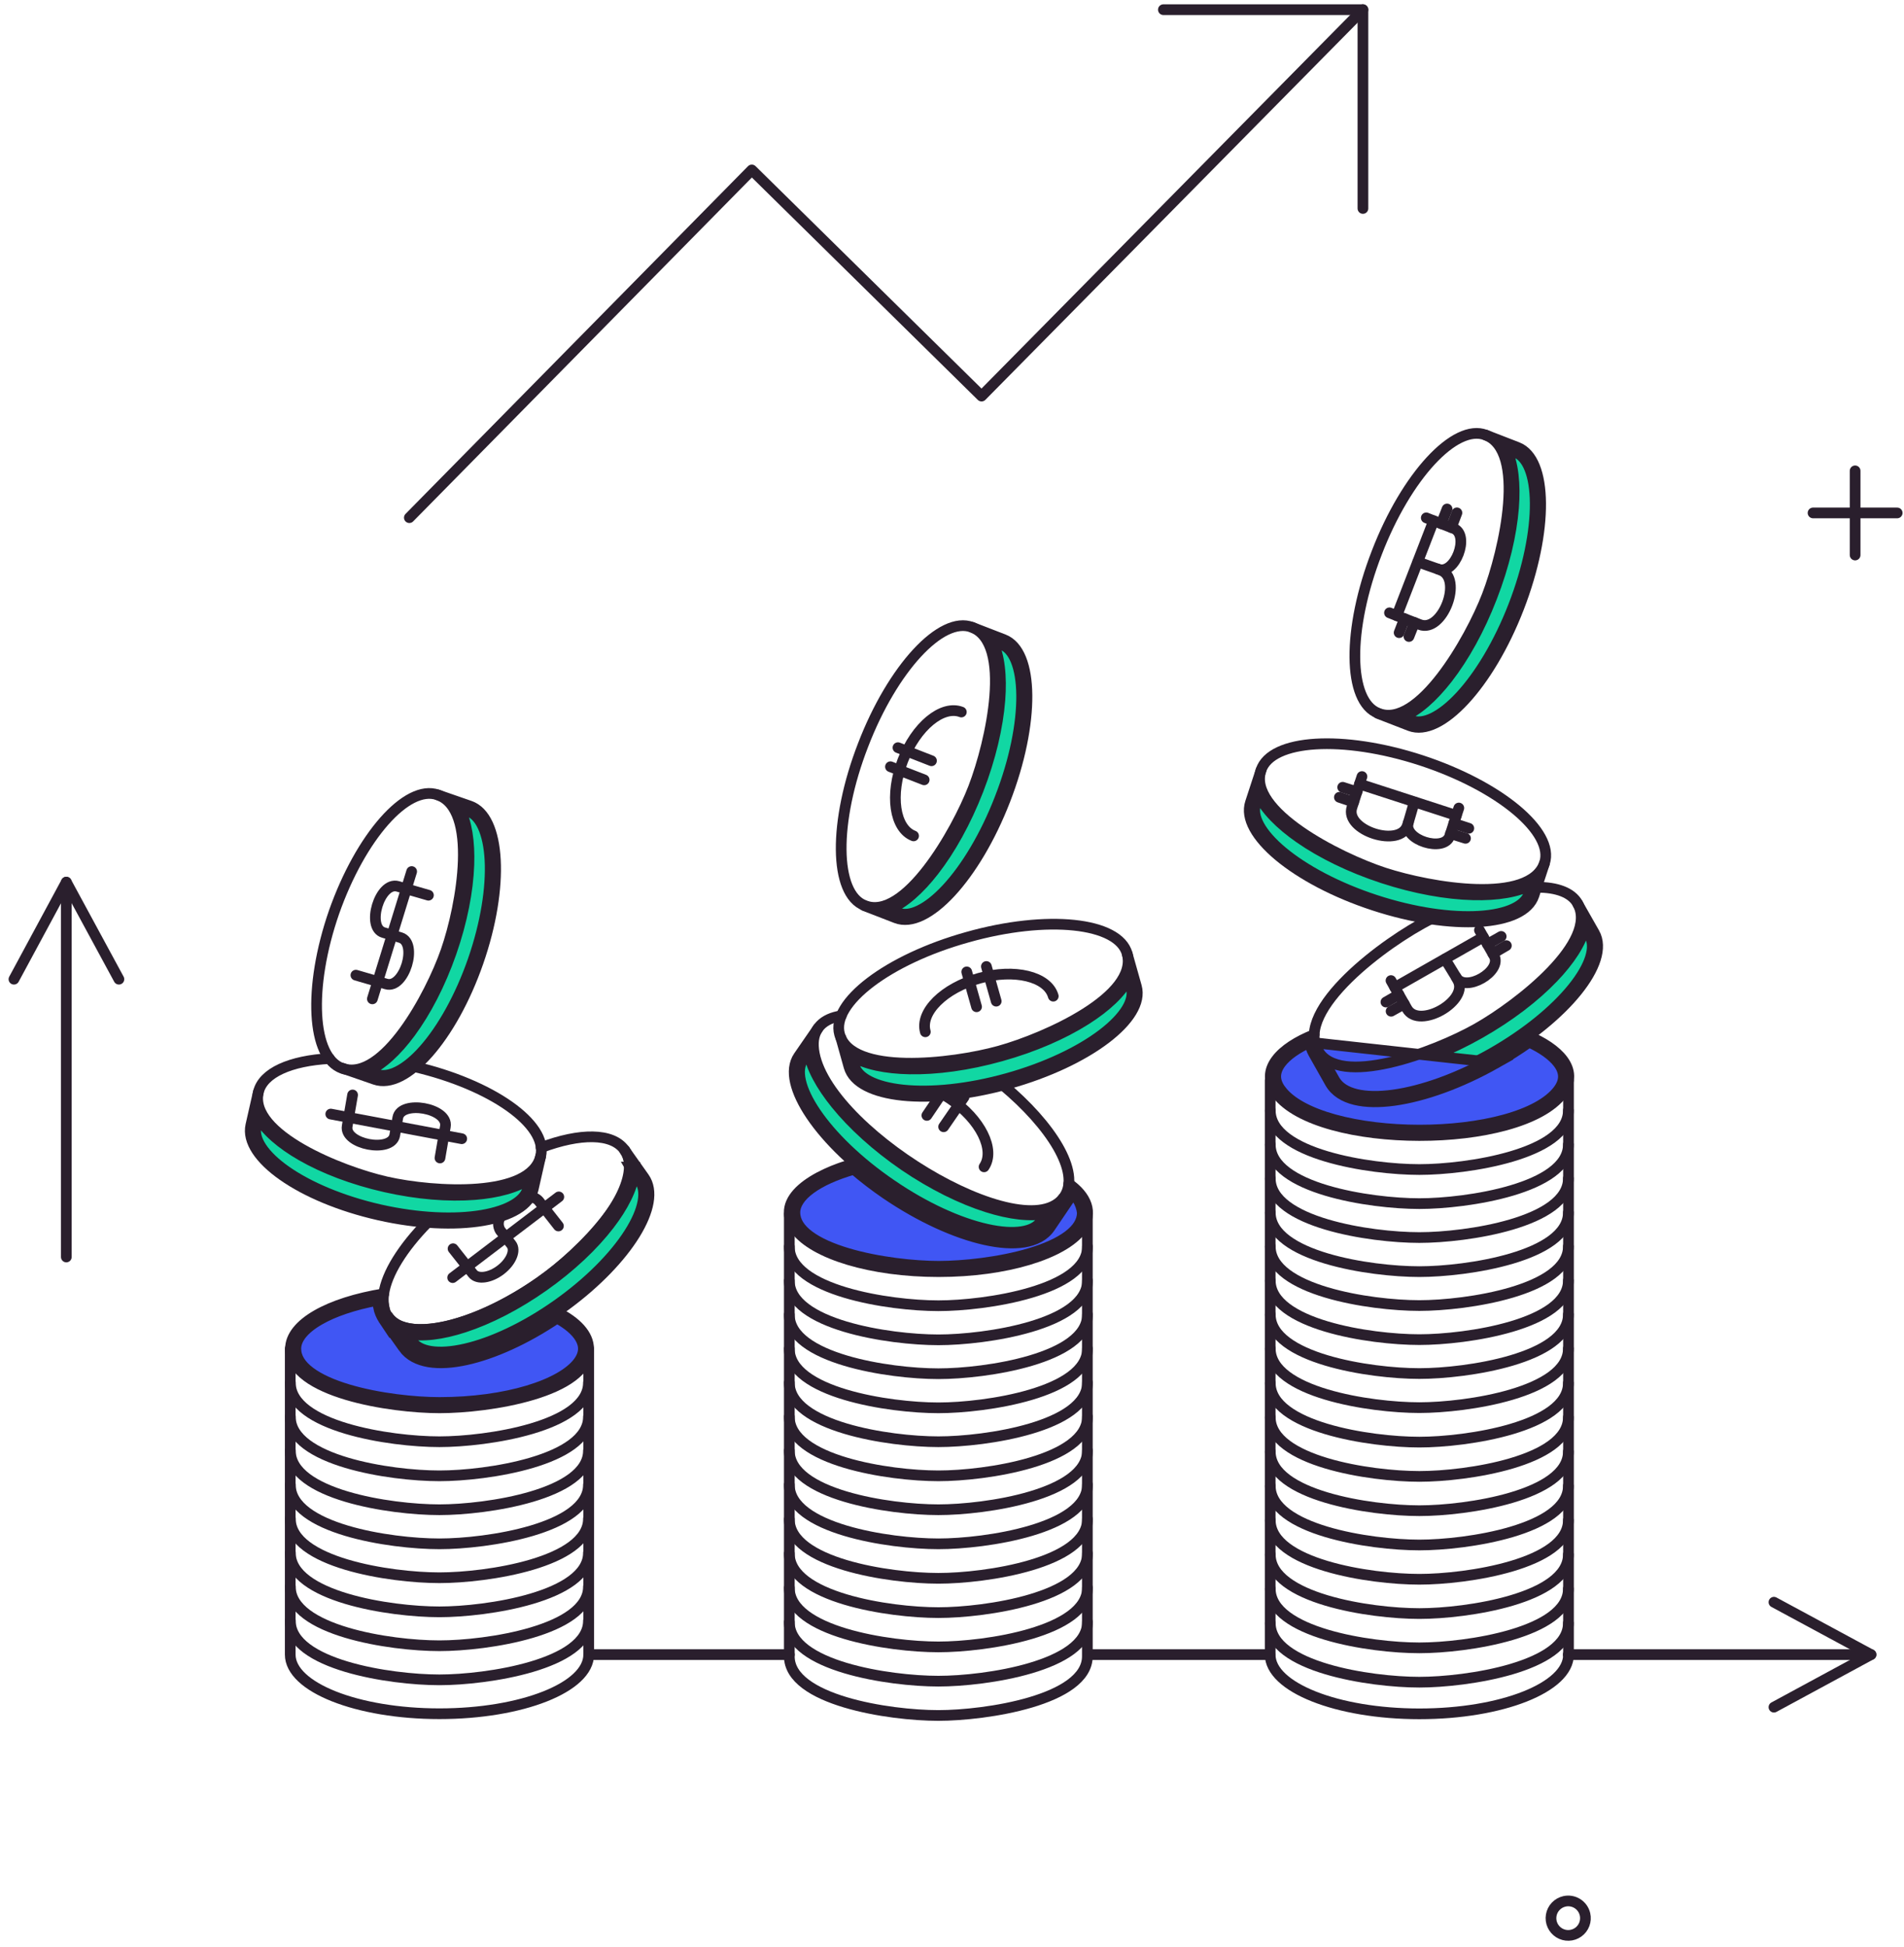 <svg xmlns="http://www.w3.org/2000/svg" width="178" height="182" viewBox="0 0 178 182" fill="none"><path d="M141.676 42.28L141.677 42.28C142.216 42.488 142.672 42.979 143.002 43.796C143.332 44.614 143.513 45.713 143.523 47.033C143.542 49.67 142.876 53.082 141.498 56.631C140.12 60.179 138.312 63.146 136.522 65.079C135.625 66.047 134.751 66.736 133.956 67.118C133.162 67.499 132.494 67.556 131.954 67.347C131.954 67.347 131.953 67.347 131.953 67.347L131.102 67.017C132.497 66.458 133.959 65.156 135.321 63.403C136.852 61.432 138.311 58.822 139.46 55.841C140.619 52.859 141.3 49.948 141.496 47.462C141.67 45.245 141.465 43.297 140.807 41.943L141.676 42.28Z" fill="#11D7A3" stroke="#2A1F2D"></path><path d="M124.75 99.931C126.187 100.384 128.149 100.305 130.323 99.811C132.757 99.258 135.539 98.167 138.321 96.59C141.102 95.012 143.47 93.188 145.196 91.388C146.738 89.78 147.816 88.142 148.168 86.683L148.622 87.486C148.622 87.486 148.622 87.487 148.623 87.487C148.907 87.994 148.947 88.666 148.683 89.508C148.419 90.352 147.862 91.317 147.034 92.345C145.379 94.398 142.704 96.616 139.396 98.492C136.088 100.36 132.808 101.508 130.193 101.869C128.884 102.05 127.768 102.029 126.907 101.822C126.048 101.615 125.491 101.235 125.203 100.733C125.203 100.733 125.203 100.732 125.202 100.732L124.75 99.931Z" fill="#11D7A3" stroke="#2A1F2D"></path><path d="M117.667 74.309C118.299 75.668 119.676 77.056 121.498 78.323C123.548 79.749 126.231 81.07 129.265 82.064C132.299 83.058 135.241 83.577 137.736 83.639C139.965 83.695 141.903 83.387 143.224 82.666L142.938 83.539C142.938 83.539 142.938 83.539 142.938 83.539C142.757 84.09 142.288 84.572 141.489 84.945C140.689 85.319 139.601 85.559 138.283 85.64C135.651 85.802 132.208 85.321 128.589 84.138C124.978 82.956 121.919 81.308 119.892 79.62C118.877 78.775 118.142 77.937 117.718 77.162C117.294 76.388 117.203 75.723 117.384 75.172L117.384 75.172L117.667 74.309Z" fill="#11D7A3" stroke="#2A1F2D"></path><path d="M92.279 112.822C94.412 113.496 96.364 113.739 97.829 113.409L97.313 114.171C96.989 114.649 96.406 114.983 95.534 115.119C94.661 115.256 93.547 115.186 92.258 114.898C89.682 114.323 86.508 112.905 83.369 110.762L83.369 110.762C80.221 108.618 77.737 106.185 76.256 104C75.515 102.907 75.04 101.898 74.847 101.036C74.653 100.174 74.749 99.51 75.074 99.031L75.074 99.031L75.582 98.282C75.818 99.76 76.757 101.474 78.155 103.198C79.727 105.136 81.934 107.153 84.569 108.958L84.571 108.96C87.214 110.755 89.9 112.069 92.279 112.822Z" fill="#11D7A3" stroke="#2A1F2D"></path><path d="M93.654 60.245L93.654 60.245C94.195 60.455 94.653 60.948 94.984 61.766C95.316 62.585 95.499 63.684 95.511 65.004C95.535 67.641 94.872 71.052 93.492 74.6L93.492 74.601C92.122 78.149 90.315 81.12 88.522 83.057C87.624 84.027 86.748 84.718 85.952 85.102C85.156 85.486 84.486 85.542 83.947 85.334L83.094 85.003C84.487 84.438 85.946 83.137 87.308 81.383C88.837 79.415 90.295 76.81 91.453 73.828L91.454 73.827C92.606 70.845 93.282 67.934 93.476 65.448C93.65 63.217 93.441 61.258 92.773 59.903L93.654 60.245Z" fill="#11D7A3" stroke="#2A1F2D"></path><path d="M79.857 99.584L79.857 99.584L79.608 98.703C80.89 99.48 82.807 99.872 85.029 99.914C87.525 99.962 90.49 99.571 93.573 98.707C96.656 97.85 99.394 96.647 101.503 95.312C103.381 94.124 104.816 92.794 105.509 91.461L105.76 92.347C105.76 92.347 105.76 92.347 105.76 92.347C105.917 92.904 105.797 93.564 105.341 94.317C104.883 95.072 104.113 95.876 103.062 96.675C100.963 98.271 97.832 99.782 94.168 100.805C90.504 101.828 87.044 102.159 84.42 101.884C83.106 101.746 82.029 101.459 81.245 101.052C80.461 100.645 80.014 100.142 79.857 99.584Z" fill="#11D7A3" stroke="#2A1F2D"></path><path d="M58.918 109.104L59.349 109.12C59.349 109.119 59.349 109.117 59.349 109.115C59.349 109.114 59.349 109.112 59.349 109.111L58.917 109.102L58.918 109.104ZM58.918 109.104L58.849 109.101L58.918 109.104ZM38.005 124.658C39.45 124.968 41.336 124.721 43.378 124.057C45.691 123.306 48.283 121.993 50.818 120.205C53.354 118.416 55.459 116.415 56.941 114.491C58.246 112.797 59.108 111.111 59.306 109.652L59.809 110.362C59.809 110.362 59.809 110.362 59.809 110.362C60.148 110.843 60.262 111.505 60.1 112.355C59.938 113.208 59.505 114.206 58.813 115.287C57.431 117.449 55.073 119.858 52.061 121.981C49.048 124.104 45.988 125.512 43.488 126.086C42.237 126.373 41.152 126.446 40.294 126.313C39.438 126.181 38.853 125.853 38.514 125.377L38.005 124.658Z" fill="#11D7A3" stroke="#2A1F2D"></path><path d="M49.358 111.044L49.358 111.045C49.231 111.613 48.817 112.139 48.078 112.587C47.336 113.037 46.305 113.384 45.037 113.596C42.505 114.02 39.133 113.888 35.534 113.079C31.935 112.262 28.84 110.933 26.74 109.462C25.689 108.725 24.909 107.968 24.434 107.241C23.96 106.517 23.81 105.86 23.938 105.285L24.132 104.426C24.872 105.703 26.315 106.934 28.173 108.002C30.278 109.212 32.986 110.255 36.016 110.94C39.046 111.624 41.941 111.846 44.364 111.657C46.505 111.49 48.34 110.997 49.559 110.16L49.358 111.044Z" fill="#11D7A3" stroke="#2A1F2D"></path><path d="M35.193 100.417L35.191 100.416L34.349 100.124C35.703 99.536 37.093 98.237 38.369 96.507C39.811 94.55 41.157 91.975 42.179 89.045C43.201 86.115 43.749 83.261 43.834 80.832C43.909 78.7 43.63 76.83 42.945 75.531L43.757 75.812C43.757 75.812 43.757 75.812 43.757 75.813C44.309 76.006 44.786 76.478 45.148 77.264C45.512 78.052 45.74 79.116 45.808 80.399C45.943 82.962 45.431 86.294 44.222 89.777C43.006 93.262 41.338 96.19 39.642 98.11C38.794 99.072 37.955 99.761 37.182 100.15C36.411 100.538 35.745 100.61 35.193 100.417Z" fill="#11D7A3" stroke="#2A1F2D"></path><path d="M35.877 123.356L35.873 123.35C35.629 122.984 35.46 122.572 35.376 122.139C35.376 122.139 35.376 122.139 35.376 122.139L35.867 122.044C35.829 121.847 35.812 121.647 35.816 121.448L35.877 123.356ZM35.877 123.356L35.882 123.362L37.718 125.954C37.718 125.955 37.718 125.955 37.718 125.955C38.25 126.709 39.101 127.131 40.102 127.297C41.102 127.462 42.291 127.382 43.585 127.098C46.104 126.545 49.112 125.2 52.078 123.205C53.062 123.739 53.843 124.384 54.243 125.065C54.456 125.427 54.556 125.788 54.538 126.148C54.519 126.507 54.381 126.908 54.051 127.346C53.283 128.361 51.645 129.307 49.34 129.997C47.057 130.681 44.198 131.09 41.088 131.09C38.81 131.09 35.377 130.736 32.529 129.883C31.103 129.455 29.86 128.913 28.983 128.254C28.109 127.596 27.657 126.871 27.657 126.062C27.657 125.179 28.35 124.234 29.847 123.37C31.191 122.594 33.075 121.952 35.316 121.536L35.877 123.356Z" fill="#4056F4" stroke="#2A1F2D"></path><path d="M99.942 112.096C100.068 111.907 100.171 111.704 100.248 111.492C100.423 111.656 100.578 111.841 100.711 112.044C100.969 112.439 101.132 112.89 101.186 113.359C101.176 114.156 100.724 114.873 99.858 115.523C98.979 116.182 97.733 116.725 96.305 117.152C93.454 118.006 90.02 118.361 87.749 118.361C85.51 118.361 82.075 118.004 79.216 117.149C77.784 116.721 76.532 116.179 75.649 115.519C74.767 114.861 74.312 114.136 74.312 113.333C74.312 112.608 74.774 111.843 75.787 111.103C76.744 110.403 78.126 109.78 79.829 109.294C80.785 110.111 81.784 110.876 82.822 111.585L82.822 111.585C86.048 113.781 89.338 115.262 92.063 115.871C93.424 116.175 94.67 116.268 95.708 116.105C96.747 115.942 97.626 115.512 98.157 114.73L98.157 114.73L99.939 112.101L99.939 112.101L99.942 112.096Z" fill="#4056F4" stroke="#2A1F2D"></path><path d="M122.446 97.422C122.497 97.773 122.61 98.114 122.782 98.429L122.782 98.429L122.786 98.435L124.352 101.208L124.353 101.209C124.82 102.034 125.662 102.536 126.686 102.786C127.708 103.035 128.958 103.046 130.34 102.855C133.107 102.473 136.508 101.268 139.907 99.345L122.446 97.422ZM122.446 97.422C121.246 97.967 120.288 98.634 119.747 99.347C119.434 99.761 119.275 100.171 119.263 100.571C119.252 100.968 119.385 101.411 119.753 101.901L119.754 101.901C120.627 103.068 122.401 104.011 124.748 104.659C127.072 105.3 129.871 105.628 132.684 105.631C135.497 105.634 138.301 105.314 140.636 104.674C142.991 104.029 144.781 103.082 145.675 101.9C146.041 101.411 146.169 100.972 146.158 100.583C146.148 100.189 145.993 99.791 145.698 99.392C145.137 98.633 144.124 97.944 142.959 97.411C141.974 98.106 140.956 98.752 139.907 99.345L122.446 97.422Z" fill="#4056F4" stroke="#2A1F2D"></path><path d="M146.61 154.657H174.916" stroke="#2A1F2D" stroke-linecap="round" stroke-linejoin="round"></path><path d="M101.686 154.657H118.719" stroke="#2A1F2D" stroke-linecap="round" stroke-linejoin="round"></path><path d="M55.034 154.657H73.794" stroke="#2A1F2D" stroke-linecap="round" stroke-linejoin="round"></path><path d="M165.841 149.759L174.916 154.657L165.841 159.571" stroke="#2A1F2D" stroke-linecap="round" stroke-linejoin="round"></path><path d="M173.43 44.01V51.879" stroke="#2A1F2D" stroke-linecap="round" stroke-linejoin="round"></path><path d="M177.363 47.944H169.496" stroke="#2A1F2D" stroke-linecap="round" stroke-linejoin="round"></path><path d="M148.177 178.928C148.249 179.239 148.227 179.564 148.115 179.863C148.002 180.161 147.804 180.419 147.544 180.604C147.284 180.789 146.975 180.894 146.656 180.903C146.338 180.913 146.023 180.827 145.753 180.658C145.483 180.489 145.269 180.244 145.138 179.953C145.007 179.661 144.966 179.338 145.019 179.024C145.072 178.709 145.218 178.417 145.437 178.186C145.656 177.954 145.94 177.793 146.251 177.722C146.666 177.627 147.102 177.701 147.463 177.927C147.824 178.153 148.081 178.513 148.177 178.928Z" stroke="#2A1F2D" stroke-linecap="round" stroke-linejoin="round"></path><path d="M27.143 151.488C27.143 155.58 36.464 157.016 41.079 157.016C45.51 157.016 55.016 155.594 55.016 151.488" stroke="#2A1F2D" stroke-linecap="round" stroke-linejoin="round"></path><path d="M27.143 148.301C27.143 152.393 36.464 153.829 41.079 153.829C45.51 153.829 55.016 152.407 55.016 148.301" stroke="#2A1F2D" stroke-linecap="round" stroke-linejoin="round"></path><path d="M27.143 145.132C27.143 149.224 36.464 150.66 41.079 150.66C45.51 150.66 55.016 149.238 55.016 145.132" stroke="#2A1F2D" stroke-linecap="round" stroke-linejoin="round"></path><path d="M27.143 141.945C27.143 146.037 36.464 147.473 41.079 147.473C45.51 147.473 55.016 146.052 55.016 141.945" stroke="#2A1F2D" stroke-linecap="round" stroke-linejoin="round"></path><path d="M27.143 138.775C27.143 142.867 36.464 144.303 41.079 144.303C45.51 144.303 55.016 142.882 55.016 138.775" stroke="#2A1F2D" stroke-linecap="round" stroke-linejoin="round"></path><path d="M27.143 135.588C27.143 139.68 36.464 141.116 41.079 141.116C45.51 141.116 55.016 139.695 55.016 135.588" stroke="#2A1F2D" stroke-linecap="round" stroke-linejoin="round"></path><path d="M27.143 132.419C27.143 136.511 36.464 137.947 41.079 137.947C45.51 137.947 55.016 136.525 55.016 132.419" stroke="#2A1F2D" stroke-linecap="round" stroke-linejoin="round"></path><path d="M27.143 129.232C27.143 133.324 36.464 134.76 41.079 134.76C45.51 134.76 55.016 133.338 55.016 129.232" stroke="#2A1F2D" stroke-linecap="round" stroke-linejoin="round"></path><path d="M35.875 120.932C30.758 121.76 27.156 123.741 27.156 126.063C27.156 130.148 36.539 131.591 41.088 131.591C45.703 131.591 55.026 130.155 55.026 126.063C55.026 124.767 53.908 123.561 52.017 122.624" stroke="#2A1F2D" stroke-linecap="round" stroke-linejoin="round"></path><path d="M27.133 126.063V154.657C27.133 157.7 33.373 160.184 41.078 160.184C48.784 160.184 55.035 157.72 55.035 154.657V126.063" stroke="#2A1F2D" stroke-linecap="round" stroke-linejoin="round"></path><path d="M132.548 52.527L134.438 53.192" stroke="#2A1F2D" stroke-linecap="round" stroke-linejoin="round"></path><path d="M132.728 58.378L130.585 57.55L134.024 48.674L135.897 49.394C137.46 50.001 136.02 53.808 134.438 53.192L134.654 53.282C136.821 54.02 134.86 59.21 132.728 58.378Z" stroke="#2A1F2D" stroke-linecap="round" stroke-linejoin="round"></path><path d="M131.302 57.828L130.801 59.135" stroke="#2A1F2D" stroke-linecap="round" stroke-linejoin="round"></path><path d="M135.284 47.575L134.748 48.952" stroke="#2A1F2D" stroke-linecap="round" stroke-linejoin="round"></path><path d="M132.238 58.19L131.719 59.495" stroke="#2A1F2D" stroke-linecap="round" stroke-linejoin="round"></path><path d="M136.203 47.936L135.684 49.312" stroke="#2A1F2D" stroke-linecap="round" stroke-linejoin="round"></path><path d="M134.023 48.674L133.339 48.404" stroke="#2A1F2D" stroke-linecap="round" stroke-linejoin="round"></path><path d="M129.9 57.28L130.585 57.55" stroke="#2A1F2D" stroke-linecap="round" stroke-linejoin="round"></path><path d="M132.22 74.964L131.66 76.889" stroke="#2A1F2D" stroke-linecap="round" stroke-linejoin="round"></path><path d="M126.389 75.469L127.097 73.284L136.152 76.222L135.537 78.131C135.016 79.725 131.135 78.5 131.662 76.886L131.585 77.107C130.967 79.313 125.68 77.644 126.389 75.469Z" stroke="#2A1F2D" stroke-linecap="round" stroke-linejoin="round"></path><path d="M126.858 74.015L125.525 73.587" stroke="#2A1F2D" stroke-linecap="round" stroke-linejoin="round"></path><path d="M137.315 77.422L135.911 76.963" stroke="#2A1F2D" stroke-linecap="round" stroke-linejoin="round"></path><path d="M126.548 74.97L125.216 74.524" stroke="#2A1F2D" stroke-linecap="round" stroke-linejoin="round"></path><path d="M137.007 78.359L135.604 77.917" stroke="#2A1F2D" stroke-linecap="round" stroke-linejoin="round"></path><path d="M136.149 76.225L136.381 75.526" stroke="#2A1F2D" stroke-linecap="round" stroke-linejoin="round"></path><path d="M127.326 72.585L127.094 73.284" stroke="#2A1F2D" stroke-linecap="round" stroke-linejoin="round"></path><path d="M133.772 85.892C129.399 88.079 121.062 94.374 123.202 98.19C125.156 101.709 134.053 98.405 138.074 96.137C142.07 93.871 149.483 88.035 147.492 84.452C146.917 83.426 145.529 82.921 143.657 82.936" stroke="#2A1F2D" stroke-linecap="round" stroke-linejoin="round"></path><path d="M132.872 71.073C125.543 68.678 118.846 69.092 117.89 71.991C116.581 75.791 125.015 80.148 129.414 81.589C133.739 83 143.043 84.592 144.395 80.67C145.349 77.771 140.182 73.468 132.872 71.073Z" stroke="#2A1F2D" stroke-linecap="round" stroke-linejoin="round"></path><path d="M144.396 80.671L143.405 83.696C142.451 86.595 135.753 87.013 128.425 84.614C121.113 82.221 115.946 77.916 116.901 75.016L117.891 71.992" stroke="#2A1F2D" stroke-linecap="round" stroke-linejoin="round"></path><path d="M93.745 101.413C98.264 105.176 101.042 109.572 99.507 111.837C95.923 117.127 76.376 105.298 76.044 97.774C75.973 96.141 76.976 95.204 78.642 94.949" stroke="#2A1F2D" stroke-linecap="round" stroke-linejoin="round"></path><path d="M88.326 102.385C88.506 102.493 88.669 102.6 88.83 102.709C91.666 104.622 93.079 107.481 91.999 109.066" stroke="#2A1F2D" stroke-linecap="round" stroke-linejoin="round"></path><path d="M88.218 105.32L90.126 102.547" stroke="#2A1F2D" stroke-linecap="round" stroke-linejoin="round"></path><path d="M86.651 104.258L87.893 102.421" stroke="#2A1F2D" stroke-linecap="round" stroke-linejoin="round"></path><path d="M105.378 89.15C104.567 86.198 97.891 85.496 90.432 87.603C83.014 89.673 77.666 93.742 78.491 96.677C79.559 100.548 88.963 99.483 93.419 98.244C97.875 97.004 106.435 93.119 105.378 89.15Z" stroke="#2A1F2D" stroke-linecap="round" stroke-linejoin="round"></path><path d="M105.377 89.15L106.241 92.212C107.07 95.149 101.722 99.216 94.3 101.287C86.879 103.357 80.201 102.655 79.373 99.72L78.615 97.009" stroke="#2A1F2D" stroke-linecap="round" stroke-linejoin="round"></path><path d="M86.507 96.443C85.985 94.588 88.254 92.356 91.549 91.437C94.844 90.519 97.941 91.275 98.467 93.112" stroke="#2A1F2D" stroke-linecap="round" stroke-linejoin="round"></path><path d="M93.133 93.58L92.215 90.339" stroke="#2A1F2D" stroke-linecap="round" stroke-linejoin="round"></path><path d="M91.296 94.102L90.378 90.843" stroke="#2A1F2D" stroke-linecap="round" stroke-linejoin="round"></path><path d="M90.864 58.631C88.021 57.532 83.445 62.466 80.69 69.633C77.899 76.817 77.972 83.534 80.817 84.631C84.58 86.189 89.406 77.785 91.008 73.63C92.669 69.318 94.695 60.085 90.864 58.631Z" stroke="#2A1F2D" stroke-linecap="round" stroke-linejoin="round"></path><path d="M90.864 58.63L93.835 59.779C96.678 60.877 96.745 67.591 93.961 74.778C91.178 81.966 86.615 86.9 83.77 85.801L80.799 84.65" stroke="#2A1F2D" stroke-linecap="round" stroke-linejoin="round"></path><path d="M138.886 40.661C136.043 39.563 131.467 44.497 128.712 51.662C125.921 58.847 125.993 65.563 128.838 66.662C132.6 68.219 137.428 59.815 139.03 55.661C140.69 51.345 142.716 42.114 138.886 40.661Z" stroke="#2A1F2D" stroke-linecap="round" stroke-linejoin="round"></path><path d="M138.886 40.661L141.858 41.813C144.701 42.912 144.766 49.624 141.983 56.812C139.199 63.999 134.634 68.93 131.791 67.835L128.82 66.682" stroke="#2A1F2D" stroke-linecap="round" stroke-linejoin="round"></path><path d="M85.408 78.131C83.625 77.447 83.165 74.291 84.399 71.091C85.634 67.89 88.091 65.869 89.873 66.553" stroke="#2A1F2D" stroke-linecap="round" stroke-linejoin="round"></path><path d="M87.082 71.109L83.949 69.885" stroke="#2A1F2D" stroke-linecap="round" stroke-linejoin="round"></path><path d="M86.398 72.892L83.247 71.667" stroke="#2A1F2D" stroke-linecap="round" stroke-linejoin="round"></path><path d="M50.584 107.265C54.221 105.896 57.24 105.883 58.381 107.481C60.727 110.768 54.256 117.171 50.515 119.801C43.028 125.052 35.147 125.994 35.877 120.918C36.145 119.044 37.641 116.632 39.981 114.255" stroke="#2A1F2D" stroke-linecap="round" stroke-linejoin="round"></path><path d="M36.271 123.056C36.617 123.52 37.102 123.86 37.656 124.028C39.925 124.786 43.973 123.752 48.19 121.292C48.963 120.84 49.74 120.344 50.513 119.797C55.527 116.28 58.764 111.931 58.832 109.102C58.867 108.526 58.708 107.956 58.382 107.481" stroke="#2A1F2D" stroke-linecap="round" stroke-linejoin="round"></path><path d="M58.382 107.481L60.218 110.074C61.932 112.505 58.652 117.773 52.869 122.015C48.978 124.87 40.495 129.058 38.107 125.666L36.271 123.055" stroke="#2A1F2D" stroke-linecap="round" stroke-linejoin="round"></path><path d="M42.355 116.718L44.192 119.041C44.642 119.617 45.813 119.455 46.803 118.699C47.793 117.943 48.243 116.862 47.793 116.304L46.767 115.008C46.649 114.81 46.59 114.584 46.596 114.354C46.602 114.124 46.674 113.902 46.803 113.711" stroke="#2A1F2D" stroke-linecap="round" stroke-linejoin="round"></path><path d="M49.529 111.911C49.686 111.899 49.844 111.924 49.989 111.984C50.135 112.042 50.265 112.135 50.369 112.253L52.206 114.593" stroke="#2A1F2D" stroke-linecap="round" stroke-linejoin="round"></path><path d="M52.241 111.875L42.319 119.419" stroke="#2A1F2D" stroke-linecap="round" stroke-linejoin="round"></path><path d="M38.737 99.702C45.939 101.377 51.238 105.087 50.549 108.057C49.632 112.013 40.621 111.485 36.127 110.47C31.853 109.504 23.249 106.036 24.152 102.097C24.573 100.262 27.177 99.144 30.797 98.946" stroke="#2A1F2D" stroke-linecap="round" stroke-linejoin="round"></path><path d="M50.549 108.057L49.847 111.154C49.184 114.125 42.715 115.214 35.425 113.567C28.135 111.92 22.784 108.165 23.451 105.176L24.153 102.079" stroke="#2A1F2D" stroke-linecap="round" stroke-linejoin="round"></path><path d="M41.132 108.237L41.636 105.299C41.94 103.563 37.482 102.798 37.189 104.471L36.904 106.11C36.6 107.808 32.159 106.963 32.458 105.263L32.962 102.346" stroke="#2A1F2D" stroke-linecap="round" stroke-linejoin="round"></path><path d="M43.166 106.437L30.923 104.132" stroke="#2A1F2D" stroke-linecap="round" stroke-linejoin="round"></path><path d="M40.916 74.296C38.035 73.288 33.713 78.203 31.229 85.262C28.78 92.319 29.123 98.856 32.004 99.864C35.842 101.191 40.24 93.055 41.69 88.898C43.203 84.566 44.748 75.617 40.916 74.296Z" stroke="#2A1F2D" stroke-linecap="round" stroke-linejoin="round"></path><path d="M40.916 74.296L43.923 75.339C46.804 76.347 47.154 82.886 44.697 89.941C42.24 96.996 37.909 101.897 35.03 100.889L32.023 99.846" stroke="#2A1F2D" stroke-linecap="round" stroke-linejoin="round"></path><path d="M40.053 83.677L37.19 82.849C35.484 82.368 34.206 86.704 35.863 87.171L37.447 87.639C39.1 88.147 37.793 92.451 36.115 91.978L33.272 91.149" stroke="#2A1F2D" stroke-linecap="round" stroke-linejoin="round"></path><path d="M38.485 81.463L34.812 93.364" stroke="#2A1F2D" stroke-linecap="round" stroke-linejoin="round"></path><path d="M38.268 48.386L70.284 15.885L91.764 37.024L127.416 0.904" stroke="#2A1F2D" stroke-linecap="round" stroke-linejoin="round"></path><path d="M108.761 0.904H127.416V19.486" stroke="#2A1F2D" stroke-linecap="round" stroke-linejoin="round"></path><path d="M6.2 117.492V82.453" stroke="#2A1F2D" stroke-linecap="round" stroke-linejoin="round"></path><path d="M1.303 91.527L6.2 82.453L11.116 91.527" stroke="#2A1F2D" stroke-linecap="round" stroke-linejoin="round"></path><path d="M99.371 112.021L97.724 114.449C96.019 116.97 89.444 115.507 83.085 111.172C76.726 106.837 72.945 101.269 74.658 98.748L76.459 96.137" stroke="#2A1F2D" stroke-linecap="round" stroke-linejoin="round"></path><path d="M123.202 98.19L124.769 100.963C126.285 103.61 132.948 102.698 139.642 98.91C146.337 95.122 150.553 89.889 149.059 87.225L147.492 84.47" stroke="#2A1F2D" stroke-linecap="round" stroke-linejoin="round"></path><path d="M118.755 126.045C118.755 130.137 128.076 131.573 132.692 131.573C137.122 131.573 146.623 130.151 146.623 126.045" stroke="#2A1F2D" stroke-linecap="round" stroke-linejoin="round"></path><path d="M118.755 122.859C118.755 126.95 128.076 128.386 132.692 128.386C137.122 128.386 146.623 126.964 146.623 122.859" stroke="#2A1F2D" stroke-linecap="round" stroke-linejoin="round"></path><path d="M118.755 129.268C118.755 133.36 128.076 134.796 132.692 134.796C137.122 134.796 146.623 133.374 146.623 129.268" stroke="#2A1F2D" stroke-linecap="round" stroke-linejoin="round"></path><path d="M118.755 132.473C118.755 136.565 128.076 138.001 132.692 138.001C137.122 138.001 146.623 136.579 146.623 132.473" stroke="#2A1F2D" stroke-linecap="round" stroke-linejoin="round"></path><path d="M118.755 135.678C118.755 139.77 128.076 141.206 132.692 141.206C137.122 141.206 146.623 139.784 146.623 135.678" stroke="#2A1F2D" stroke-linecap="round" stroke-linejoin="round"></path><path d="M118.755 138.883C118.755 142.975 128.076 144.411 132.692 144.411C137.122 144.411 146.623 142.99 146.623 138.883" stroke="#2A1F2D" stroke-linecap="round" stroke-linejoin="round"></path><path d="M118.755 142.088C118.755 146.181 128.076 147.616 132.692 147.616C137.122 147.616 146.623 146.195 146.623 142.088" stroke="#2A1F2D" stroke-linecap="round" stroke-linejoin="round"></path><path d="M118.755 145.293C118.755 149.386 128.076 150.821 132.692 150.821C137.122 150.821 146.623 149.4 146.623 145.293" stroke="#2A1F2D" stroke-linecap="round" stroke-linejoin="round"></path><path d="M118.755 148.499C118.755 152.591 128.076 154.026 132.692 154.026C137.122 154.026 146.623 152.605 146.623 148.499" stroke="#2A1F2D" stroke-linecap="round" stroke-linejoin="round"></path><path d="M118.755 151.707C118.755 155.799 128.076 157.235 132.692 157.235C137.122 157.235 146.623 155.813 146.623 151.707" stroke="#2A1F2D" stroke-linecap="round" stroke-linejoin="round"></path><path d="M118.755 119.689C118.755 123.782 128.076 125.216 132.692 125.216C137.122 125.216 146.623 123.795 146.623 119.689" stroke="#2A1F2D" stroke-linecap="round" stroke-linejoin="round"></path><path d="M118.755 116.502C118.755 120.594 128.076 122.03 132.692 122.03C137.122 122.03 146.623 120.609 146.623 116.502" stroke="#2A1F2D" stroke-linecap="round" stroke-linejoin="round"></path><path d="M118.755 113.333C118.755 117.425 128.076 118.861 132.692 118.861C137.122 118.861 146.623 117.44 146.623 113.333" stroke="#2A1F2D" stroke-linecap="round" stroke-linejoin="round"></path><path d="M118.755 110.146C118.755 114.238 128.076 115.674 132.692 115.674C137.122 115.674 146.623 114.252 146.623 110.146" stroke="#2A1F2D" stroke-linecap="round" stroke-linejoin="round"></path><path d="M118.755 106.975C118.755 111.067 128.076 112.503 132.692 112.503C137.122 112.503 146.623 111.081 146.623 106.975" stroke="#2A1F2D" stroke-linecap="round" stroke-linejoin="round"></path><path d="M118.755 103.79C118.755 107.882 128.076 109.318 132.692 109.318C137.122 109.318 146.623 107.896 146.623 103.79" stroke="#2A1F2D" stroke-linecap="round" stroke-linejoin="round"></path><path d="M118.746 100.968V154.665C118.746 157.708 124.985 160.193 132.692 160.193C140.398 160.193 146.636 157.728 146.636 154.665V101.025" stroke="#2A1F2D" stroke-linecap="round" stroke-linejoin="round"></path><path d="M142.879 96.839C145.532 97.962 147.78 99.929 146.066 102.205C142.095 107.48 123.248 107.418 119.345 102.205C117.666 99.972 119.798 97.916 122.856 96.709" stroke="#2A1F2D" stroke-linecap="round" stroke-linejoin="round"></path><path d="M73.791 138.775C73.791 142.867 83.113 144.303 87.728 144.303C92.159 144.303 101.665 142.882 101.665 138.775" stroke="#2A1F2D" stroke-linecap="round" stroke-linejoin="round"></path><path d="M73.791 135.588C73.791 139.68 83.113 141.116 87.728 141.116C92.159 141.116 101.665 139.694 101.665 135.588" stroke="#2A1F2D" stroke-linecap="round" stroke-linejoin="round"></path><path d="M73.791 141.999C73.791 146.091 83.113 147.527 87.728 147.527C92.159 147.527 101.665 146.105 101.665 141.999" stroke="#2A1F2D" stroke-linecap="round" stroke-linejoin="round"></path><path d="M73.791 145.204C73.791 149.296 83.113 150.732 87.728 150.732C92.159 150.732 101.665 149.31 101.665 145.204" stroke="#2A1F2D" stroke-linecap="round" stroke-linejoin="round"></path><path d="M73.791 148.409C73.791 152.501 83.113 153.937 87.728 153.937C92.159 153.937 101.665 152.515 101.665 148.409" stroke="#2A1F2D" stroke-linecap="round" stroke-linejoin="round"></path><path d="M73.791 151.612C73.791 155.704 83.113 157.14 87.728 157.14C92.159 157.14 101.665 155.718 101.665 151.612" stroke="#2A1F2D" stroke-linecap="round" stroke-linejoin="round"></path><path d="M73.791 132.419C73.791 136.511 83.113 137.947 87.728 137.947C92.159 137.947 101.665 136.525 101.665 132.419" stroke="#2A1F2D" stroke-linecap="round" stroke-linejoin="round"></path><path d="M73.791 129.232C73.791 133.324 83.113 134.76 87.728 134.76C92.159 134.76 101.665 133.338 101.665 129.232" stroke="#2A1F2D" stroke-linecap="round" stroke-linejoin="round"></path><path d="M73.791 126.063C73.791 130.155 83.113 131.591 87.728 131.591C92.159 131.591 101.665 130.169 101.665 126.063" stroke="#2A1F2D" stroke-linecap="round" stroke-linejoin="round"></path><path d="M73.791 122.876C73.791 126.968 83.113 128.403 87.728 128.403C92.159 128.403 101.665 126.982 101.665 122.876" stroke="#2A1F2D" stroke-linecap="round" stroke-linejoin="round"></path><path d="M73.791 119.708C73.791 123.8 83.113 125.235 87.728 125.235C92.159 125.235 101.665 123.813 101.665 119.708" stroke="#2A1F2D" stroke-linecap="round" stroke-linejoin="round"></path><path d="M73.791 116.52C73.791 120.612 83.113 122.048 87.728 122.048C92.159 122.048 101.665 120.627 101.665 116.52" stroke="#2A1F2D" stroke-linecap="round" stroke-linejoin="round"></path><path d="M73.791 113.524V154.819C73.791 158.91 83.112 160.346 87.722 160.346C92.153 160.346 101.654 158.925 101.654 154.819V113.594" stroke="#2A1F2D" stroke-linecap="round" stroke-linejoin="round"></path><path d="M99.918 110.643C101.514 111.763 102.287 113.344 101.11 114.918C99.381 117.205 94.051 118.861 87.747 118.861C81.443 118.861 76.097 117.205 74.385 114.918C72.235 112.051 76.242 109.755 79.925 108.748" stroke="#2A1F2D" stroke-linecap="round" stroke-linejoin="round"></path><path d="M135.091 89.641L136.138 91.351" stroke="#2A1F2D" stroke-linecap="round" stroke-linejoin="round"></path><path d="M131.537 94.292L130.399 92.297L138.671 87.585L139.668 89.325C140.496 90.783 136.976 92.827 136.139 91.351L136.249 91.557C137.463 93.496 132.668 96.28 131.537 94.292Z" stroke="#2A1F2D" stroke-linecap="round" stroke-linejoin="round"></path><path d="M130.78 92.965L129.566 93.662" stroke="#2A1F2D" stroke-linecap="round" stroke-linejoin="round"></path><path d="M140.341 87.528L139.055 88.258" stroke="#2A1F2D" stroke-linecap="round" stroke-linejoin="round"></path><path d="M131.277 93.836L130.05 94.521" stroke="#2A1F2D" stroke-linecap="round" stroke-linejoin="round"></path><path d="M140.826 88.388L139.555 89.128" stroke="#2A1F2D" stroke-linecap="round" stroke-linejoin="round"></path><path d="M138.67 87.585L138.31 86.943" stroke="#2A1F2D" stroke-linecap="round" stroke-linejoin="round"></path><path d="M130.039 91.655L130.399 92.297" stroke="#2A1F2D" stroke-linecap="round" stroke-linejoin="round"></path></svg>